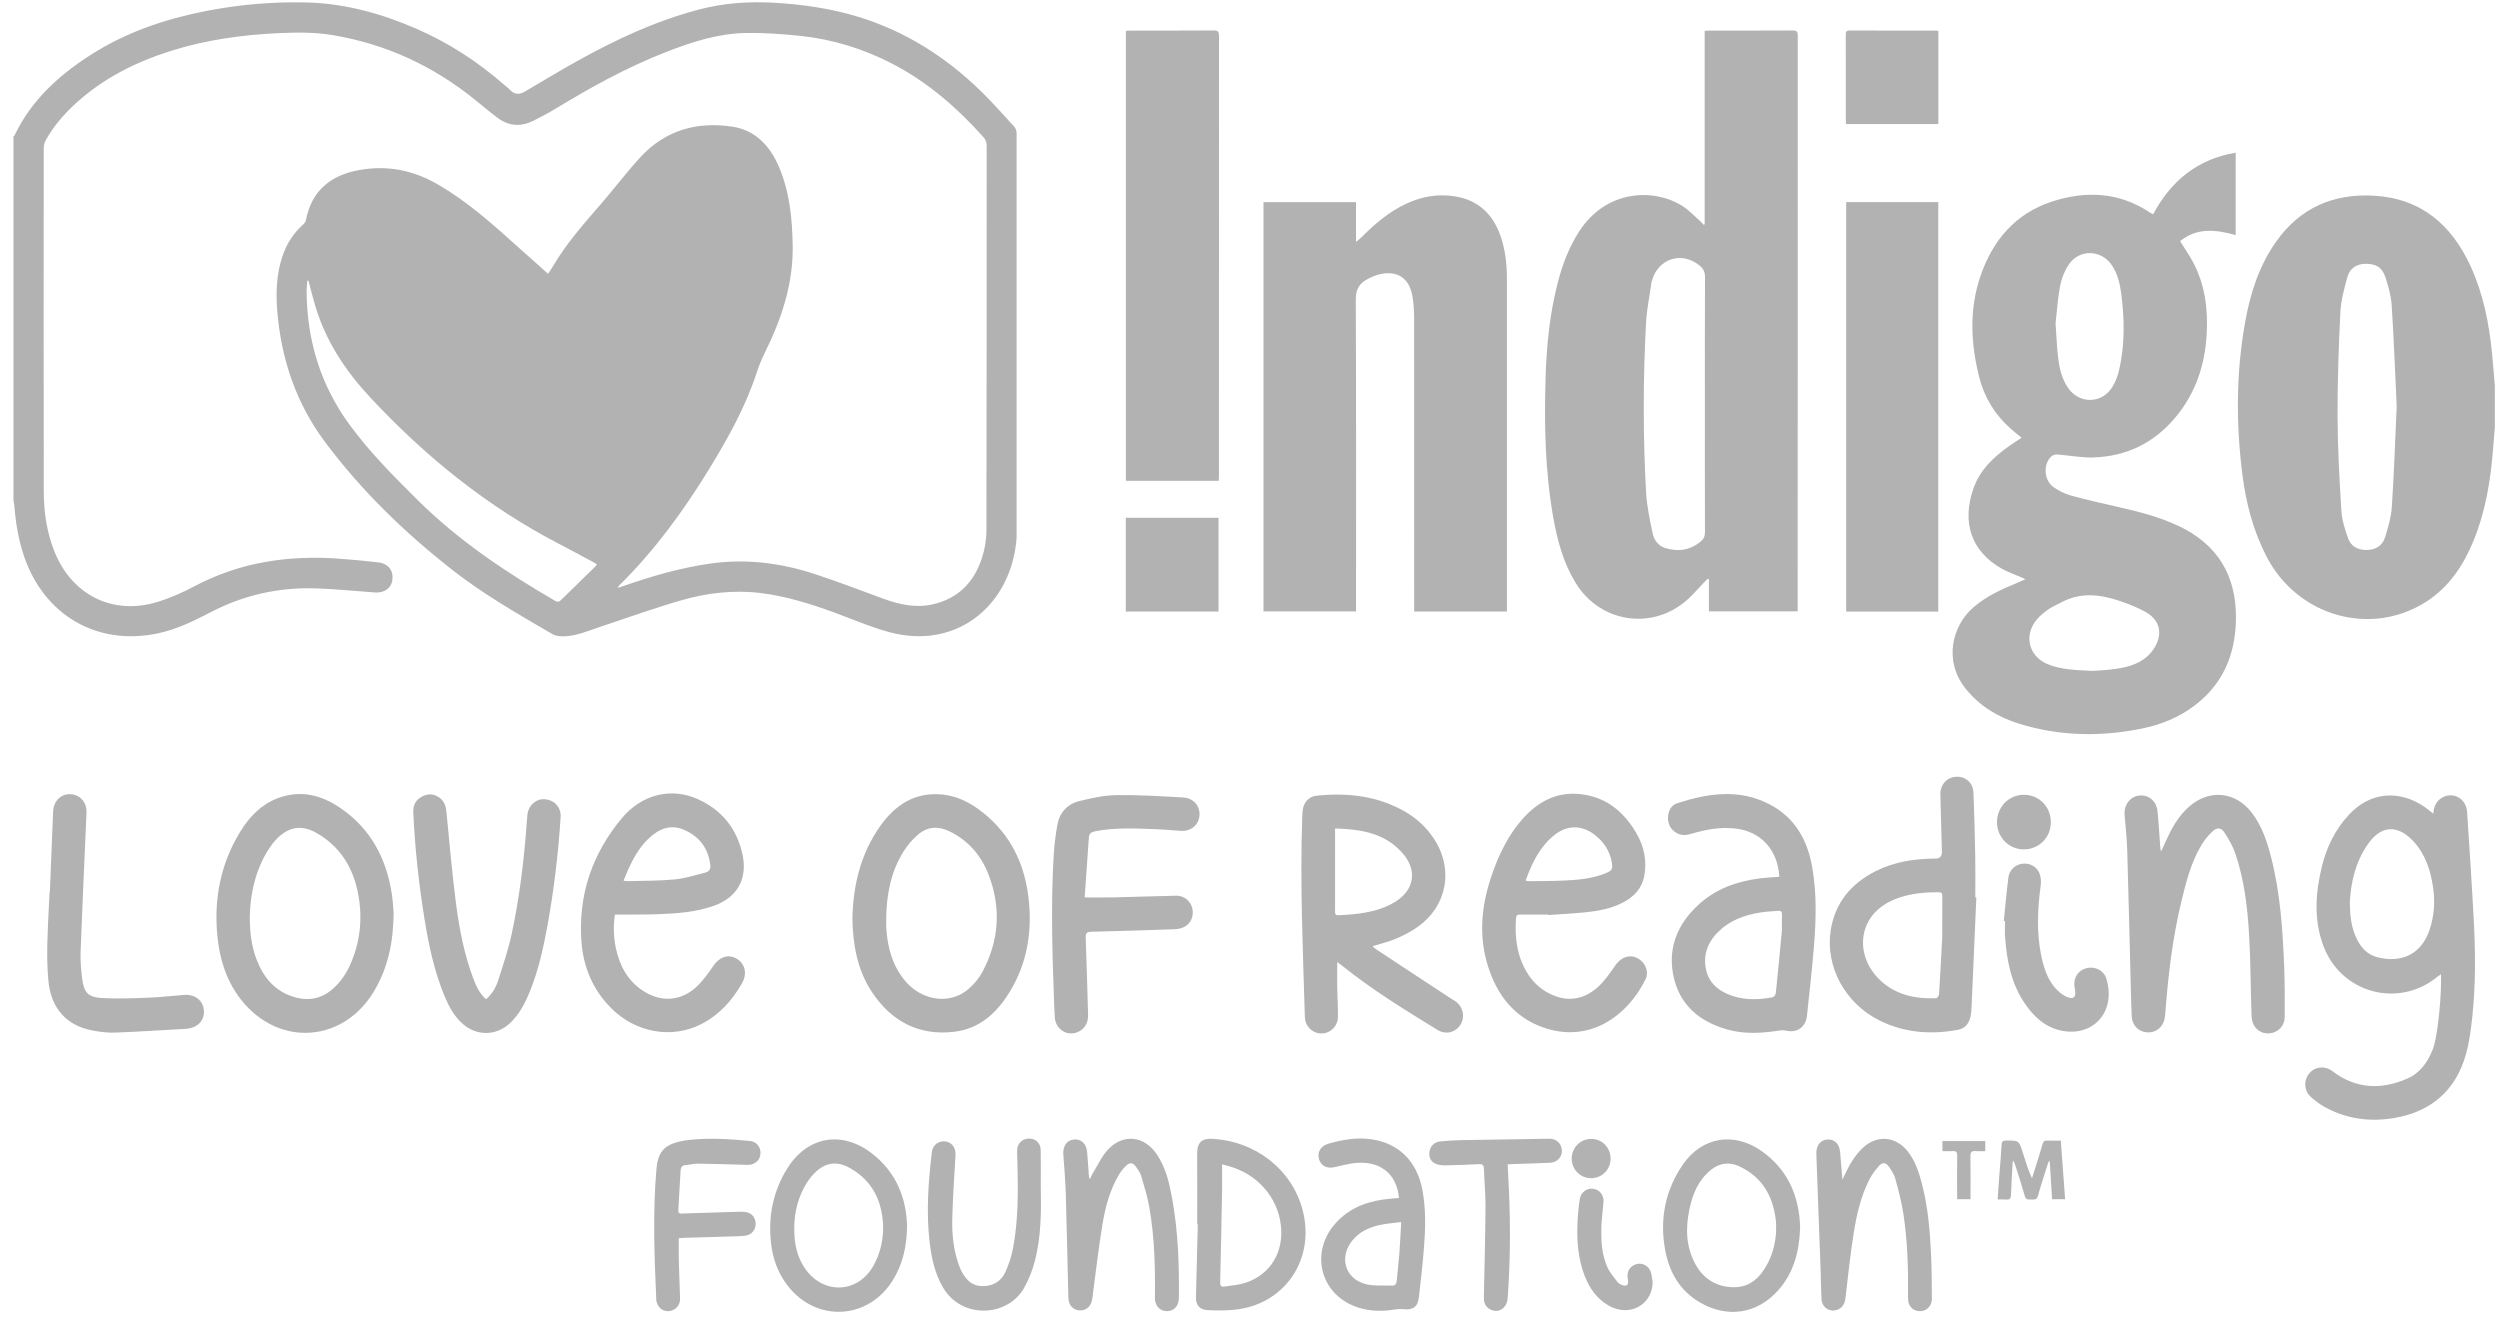 <svg width="128" height="68" viewBox="0 0 128 68" fill="none" xmlns="http://www.w3.org/2000/svg">
<g opacity="0.35" clip-path="url(#clip0_46_3)">
<path d="M0.688 6.987C0.705 6.973 0.73 6.963 0.739 6.945C1.603 5.126 3.023 3.841 4.675 2.79C6.479 1.642 8.465 0.97 10.547 0.564C12.255 0.231 13.983 0.08 15.721 0.127C17.674 0.179 19.53 0.694 21.319 1.472C22.969 2.189 24.463 3.157 25.819 4.347C25.913 4.43 26.02 4.501 26.105 4.594C26.349 4.861 26.602 4.852 26.899 4.675C27.757 4.162 28.616 3.651 29.487 3.163C31.476 2.05 33.529 1.089 35.738 0.5C37.035 0.154 38.35 0.064 39.682 0.143C41.128 0.23 42.553 0.437 43.944 0.862C46.353 1.598 48.421 2.912 50.223 4.668C50.816 5.246 51.365 5.869 51.924 6.481C51.999 6.564 52.049 6.704 52.049 6.817C52.053 13.726 52.051 20.636 52.049 27.544C51.804 30.913 49.052 33.3 45.562 32.374C44.594 32.117 43.665 31.709 42.721 31.363C41.502 30.916 40.268 30.529 38.973 30.367C37.562 30.19 36.176 30.358 34.828 30.75C33.419 31.16 32.036 31.659 30.644 32.124C30.048 32.324 29.466 32.578 28.825 32.581C28.643 32.581 28.437 32.555 28.284 32.466C26.487 31.423 24.682 30.385 23.045 29.092C20.662 27.209 18.49 25.101 16.659 22.654C15.166 20.661 14.396 18.393 14.195 15.913C14.119 14.963 14.155 14.026 14.463 13.114C14.675 12.484 15.02 11.945 15.514 11.502C15.58 11.443 15.647 11.358 15.663 11.275C15.958 9.746 16.942 8.967 18.393 8.707C19.814 8.452 21.126 8.702 22.399 9.433C23.953 10.325 25.261 11.512 26.58 12.698C27.065 13.134 27.554 13.567 28.061 14.019C28.152 13.881 28.234 13.767 28.304 13.647C28.989 12.468 29.889 11.461 30.773 10.438C31.455 9.65 32.084 8.814 32.789 8.048C34.068 6.659 35.694 6.209 37.506 6.487C38.675 6.667 39.416 7.461 39.875 8.527C40.428 9.811 40.561 11.177 40.586 12.557C40.621 14.524 40.019 16.323 39.161 18.055C39 18.38 38.86 18.719 38.748 19.064C38.172 20.827 37.279 22.429 36.318 23.998C34.991 26.165 33.504 28.205 31.69 29.987C31.674 30.003 31.665 30.025 31.616 30.1C31.739 30.062 31.813 30.041 31.886 30.015C33.335 29.511 34.803 29.081 36.324 28.86C38.139 28.597 39.914 28.808 41.646 29.369C42.855 29.761 44.043 30.221 45.238 30.658C46.055 30.956 46.88 31.14 47.751 30.943C49.053 30.649 49.872 29.815 50.277 28.566C50.421 28.121 50.505 27.635 50.505 27.168C50.52 20.6 50.514 14.033 50.518 7.465C50.518 7.286 50.472 7.154 50.352 7.02C48.993 5.501 47.475 4.186 45.659 3.249C44.19 2.491 42.633 2.012 40.996 1.839C40.062 1.74 39.118 1.674 38.18 1.689C36.751 1.713 35.402 2.156 34.079 2.672C32.103 3.443 30.254 4.468 28.44 5.566C28.064 5.794 27.676 6.004 27.28 6.197C26.655 6.501 26.043 6.457 25.48 6.036C25.096 5.749 24.726 5.44 24.354 5.136C22.2 3.382 19.767 2.256 17.036 1.798C16.124 1.645 15.207 1.655 14.29 1.696C12.417 1.78 10.572 2.035 8.776 2.598C6.957 3.168 5.28 4.006 3.858 5.312C3.262 5.86 2.735 6.467 2.342 7.183C2.281 7.295 2.239 7.435 2.239 7.562C2.235 13.431 2.234 19.3 2.241 25.169C2.243 26.232 2.397 27.274 2.799 28.266C3.695 30.473 5.774 31.509 8.035 30.827C8.692 30.629 9.334 30.345 9.942 30.023C12.269 28.788 14.749 28.417 17.337 28.603C18.017 28.651 18.698 28.715 19.375 28.795C19.875 28.855 20.148 29.212 20.092 29.676C20.039 30.113 19.681 30.37 19.186 30.333C18.192 30.261 17.2 30.161 16.205 30.126C14.294 30.058 12.48 30.459 10.774 31.351C9.909 31.803 9.03 32.23 8.067 32.431C4.957 33.081 2.233 31.488 1.217 28.437C0.942 27.611 0.8 26.761 0.735 25.895C0.728 25.802 0.704 25.71 0.689 25.618C0.689 19.408 0.689 13.197 0.689 6.987L0.688 6.987ZM15.794 14.371C15.774 14.369 15.755 14.368 15.735 14.366C15.722 14.568 15.696 14.771 15.698 14.973C15.727 17.459 16.42 19.724 17.888 21.733C18.909 23.131 20.122 24.349 21.342 25.563C23.446 27.658 25.881 29.287 28.425 30.765C28.559 30.842 28.634 30.808 28.729 30.715C29.309 30.146 29.893 29.581 30.474 29.013C30.506 28.983 30.528 28.942 30.563 28.894C30.496 28.852 30.446 28.817 30.392 28.788C29.803 28.474 29.215 28.155 28.622 27.847C24.944 25.938 21.765 23.368 18.942 20.334C17.687 18.984 16.682 17.469 16.145 15.674C16.016 15.243 15.911 14.805 15.794 14.371L15.794 14.371Z" fill="#212121"/>
<path d="M127.735 21.902C127.703 22.288 127.671 22.674 127.639 23.06C127.511 24.649 127.251 26.21 126.642 27.692C126.119 28.965 125.38 30.071 124.204 30.819C121.382 32.613 117.65 31.557 116.065 28.53C115.368 27.199 114.997 25.769 114.809 24.288C114.481 21.704 114.489 19.123 114.94 16.554C115.203 15.049 115.657 13.608 116.554 12.35C117.779 10.631 119.473 9.906 121.531 10.019C123.954 10.153 125.528 11.505 126.509 13.663C127.15 15.071 127.442 16.571 127.594 18.103C127.648 18.654 127.689 19.206 127.736 19.759V21.903L127.735 21.902ZM122.711 20.809C122.63 19.1 122.567 17.364 122.454 15.63C122.422 15.139 122.281 14.647 122.126 14.176C121.961 13.677 121.625 13.498 121.105 13.507C120.638 13.515 120.305 13.751 120.186 14.185C120.023 14.777 119.856 15.386 119.826 15.995C119.739 17.777 119.676 19.563 119.683 21.348C119.689 22.957 119.781 24.567 119.88 26.174C119.909 26.639 120.064 27.105 120.218 27.551C120.361 27.964 120.699 28.152 121.139 28.159C121.622 28.165 121.979 27.953 122.12 27.498C122.276 26.995 122.428 26.473 122.462 25.951C122.574 24.25 122.631 22.545 122.711 20.809Z" fill="#212121"/>
<path d="M87.28 11.483V1.58C87.389 1.573 87.465 1.566 87.541 1.566C88.954 1.565 90.366 1.569 91.778 1.561C91.979 1.56 92.046 1.604 92.046 1.822C92.04 11.564 92.041 21.306 92.041 31.048V31.3H87.497V29.658C87.476 29.65 87.456 29.642 87.435 29.635C87.371 29.697 87.306 29.757 87.245 29.821C86.966 30.111 86.706 30.421 86.408 30.69C84.627 32.294 81.941 31.902 80.681 29.857C80.048 28.828 79.738 27.681 79.529 26.504C79.107 24.132 79.061 21.737 79.134 19.336C79.184 17.691 79.346 16.058 79.76 14.46C79.997 13.541 80.33 12.663 80.845 11.862C82.25 9.68 84.69 9.649 86.105 10.524C86.454 10.74 86.743 11.055 87.057 11.327C87.118 11.379 87.167 11.447 87.221 11.507C87.241 11.499 87.26 11.491 87.28 11.484V11.483ZM87.29 20.683C87.29 18.517 87.285 16.35 87.297 14.184C87.299 13.909 87.194 13.733 86.999 13.579C86.091 12.862 84.915 13.234 84.588 14.343C84.577 14.381 84.562 14.418 84.556 14.457C84.46 15.148 84.314 15.835 84.277 16.529C84.123 19.423 84.12 22.32 84.279 25.215C84.317 25.914 84.47 26.61 84.613 27.298C84.683 27.638 84.891 27.939 85.24 28.053C85.911 28.27 86.54 28.177 87.095 27.71C87.235 27.593 87.295 27.45 87.294 27.255C87.287 25.065 87.29 22.875 87.29 20.684V20.683Z" fill="#212121"/>
<path d="M110.239 10.972C111.16 9.255 112.511 8.145 114.468 7.818V12.039C113.472 11.755 112.5 11.637 111.62 12.344C111.837 12.693 112.067 13.025 112.259 13.378C112.896 14.551 113.059 15.826 112.981 17.138C112.888 18.708 112.407 20.142 111.393 21.358C110.289 22.68 108.866 23.378 107.16 23.421C106.547 23.437 105.931 23.314 105.315 23.268C105.221 23.261 105.099 23.305 105.029 23.368C104.6 23.757 104.645 24.591 105.137 24.939C105.403 25.126 105.709 25.283 106.02 25.369C106.814 25.589 107.618 25.768 108.421 25.951C109.486 26.194 110.543 26.457 111.539 26.927C113.537 27.871 114.507 29.466 114.481 31.683C114.459 33.52 113.807 35.058 112.308 36.165C111.522 36.745 110.635 37.103 109.687 37.298C107.567 37.733 105.458 37.697 103.381 37.054C102.32 36.725 101.389 36.176 100.667 35.292C99.466 33.823 99.975 32.008 101.044 31.09C101.732 30.498 102.544 30.144 103.367 29.807C103.458 29.77 103.547 29.726 103.701 29.655C103.584 29.601 103.528 29.573 103.47 29.548C103.146 29.407 102.807 29.295 102.501 29.123C100.906 28.224 100.45 26.735 101.031 25.038C101.358 24.08 102.05 23.416 102.849 22.852C103.059 22.703 103.275 22.564 103.504 22.411C103.307 22.249 103.128 22.11 102.957 21.959C102.147 21.244 101.598 20.355 101.334 19.306C100.897 17.567 100.816 15.817 101.413 14.096C102.042 12.282 103.201 10.936 105.037 10.329C106.793 9.749 108.518 9.827 110.111 10.905C110.149 10.93 110.191 10.947 110.239 10.972ZM105.245 16.568C105.292 17.231 105.312 17.746 105.37 18.258C105.434 18.827 105.555 19.387 105.891 19.869C106.473 20.702 107.631 20.675 108.155 19.807C108.299 19.567 108.414 19.294 108.48 19.022C108.803 17.678 108.782 16.318 108.596 14.957C108.53 14.476 108.408 14.007 108.137 13.594C107.601 12.775 106.465 12.735 105.918 13.549C105.705 13.868 105.548 14.258 105.478 14.637C105.35 15.319 105.307 16.018 105.245 16.568V16.568ZM107.148 34.349C107.402 34.328 107.882 34.314 108.353 34.244C109.038 34.143 109.699 33.945 110.159 33.375C110.641 32.777 110.828 31.878 109.842 31.326C109.447 31.105 109.019 30.937 108.591 30.789C107.571 30.436 106.547 30.296 105.538 30.842C105.324 30.958 105.094 31.049 104.895 31.187C104.678 31.339 104.461 31.508 104.291 31.71C103.595 32.537 103.87 33.616 104.865 34.016C105.527 34.282 106.225 34.309 107.148 34.349Z" fill="#212121"/>
<path d="M77.153 31.312H72.406C72.406 31.195 72.406 31.088 72.406 30.981C72.406 26.082 72.409 21.182 72.403 16.283C72.402 15.896 72.379 15.503 72.308 15.124C72.143 14.238 71.544 13.846 70.673 14.035C70.454 14.082 70.239 14.174 70.038 14.278C69.622 14.493 69.413 14.789 69.416 15.325C69.44 20.55 69.43 25.775 69.43 31C69.43 31.095 69.43 31.189 69.43 31.304H64.691V10.35H69.427V12.386C69.554 12.28 69.632 12.225 69.698 12.158C70.395 11.453 71.144 10.817 72.054 10.405C72.816 10.059 73.611 9.924 74.442 10.046C75.65 10.224 76.424 10.93 76.825 12.076C77.069 12.773 77.152 13.497 77.153 14.232C77.154 16.741 77.154 19.25 77.154 21.759C77.154 24.84 77.154 27.921 77.154 31.002C77.154 31.096 77.154 31.191 77.154 31.313L77.153 31.312Z" fill="#212121"/>
<path d="M62.398 24.618H57.645V1.579C57.732 1.574 57.809 1.566 57.885 1.566C59.305 1.565 60.725 1.57 62.145 1.56C62.368 1.558 62.414 1.631 62.413 1.843C62.408 9.353 62.41 16.863 62.409 24.373C62.409 24.45 62.402 24.527 62.398 24.618Z" fill="#212121"/>
<path d="M99.24 31.311H94.525V10.348H99.24V31.311Z" fill="#212121"/>
<path d="M124.585 41.66C124.61 41.283 124.743 41.014 125.03 40.844C125.589 40.511 126.268 40.88 126.314 41.561C126.439 43.43 126.561 45.299 126.659 47.17C126.744 48.78 126.755 50.394 126.587 52C126.518 52.661 126.437 53.331 126.259 53.967C125.735 55.845 124.461 56.923 122.581 57.242C121.344 57.453 120.138 57.293 119.02 56.676C118.768 56.537 118.533 56.357 118.316 56.164C117.958 55.845 117.937 55.302 118.244 54.946C118.548 54.593 119.046 54.559 119.431 54.851C120.629 55.761 121.921 55.804 123.254 55.225C123.897 54.946 124.288 54.402 124.549 53.751C124.846 53.006 125.02 50.716 124.977 49.88C124.91 49.927 124.855 49.961 124.805 50.002C122.793 51.661 119.824 50.843 118.938 48.377C118.462 47.05 118.553 45.707 118.881 44.367C119.125 43.373 119.558 42.47 120.26 41.721C121.6 40.29 123.256 40.577 124.385 41.501C124.439 41.545 124.493 41.587 124.585 41.661L124.585 41.66ZM120.313 46.176C120.314 46.928 120.398 47.521 120.668 48.075C120.894 48.539 121.228 48.888 121.733 49.014C122.955 49.321 123.97 48.86 124.391 47.616C124.624 46.927 124.681 46.22 124.582 45.5C124.462 44.619 124.206 43.787 123.606 43.117C122.895 42.323 122.013 42.123 121.251 43.199C120.59 44.13 120.365 45.198 120.312 46.175L120.313 46.176Z" fill="#212121"/>
<path d="M68.466 49.256C68.466 49.737 68.461 50.172 68.468 50.608C68.475 51.092 68.508 51.576 68.503 52.059C68.498 52.54 68.121 52.908 67.663 52.912C67.207 52.916 66.823 52.553 66.809 52.075C66.712 48.671 66.554 45.268 66.674 41.861C66.679 41.718 66.683 41.575 66.705 41.434C66.76 41.073 67.03 40.779 67.387 40.742C68.956 40.576 70.475 40.735 71.882 41.524C72.488 41.864 72.997 42.319 73.389 42.9C74.447 44.467 74.11 46.386 72.569 47.468C72.23 47.706 71.854 47.898 71.473 48.06C71.1 48.218 70.7 48.312 70.275 48.445C70.337 48.5 70.39 48.56 70.454 48.603C71.722 49.439 72.991 50.273 74.26 51.107C74.339 51.159 74.423 51.203 74.501 51.256C74.904 51.529 75.027 52.048 74.785 52.448C74.534 52.865 74.026 52.995 73.595 52.729C71.913 51.694 70.227 50.663 68.684 49.417C68.619 49.364 68.55 49.318 68.466 49.256V49.256ZM68.356 42.416C68.356 43.878 68.357 45.29 68.355 46.703C68.355 46.835 68.42 46.866 68.532 46.859C68.782 46.843 69.034 46.839 69.283 46.811C70.045 46.727 70.79 46.578 71.453 46.162C72.407 45.561 72.572 44.576 71.841 43.717C70.936 42.653 69.702 42.46 68.356 42.416Z" fill="#212121"/>
<path d="M110.674 43.549C110.809 43.256 110.935 42.958 111.079 42.669C111.336 42.155 111.65 41.682 112.082 41.3C113.108 40.394 114.451 40.52 115.287 41.605C115.816 42.29 116.077 43.097 116.288 43.923C116.752 45.741 116.874 47.602 116.949 49.467C116.983 50.331 116.982 51.197 116.977 52.062C116.975 52.475 116.712 52.788 116.345 52.882C115.975 52.979 115.584 52.833 115.396 52.486C115.314 52.334 115.283 52.141 115.277 51.964C115.232 50.592 115.235 49.217 115.153 47.848C115.07 46.445 114.907 45.045 114.452 43.706C114.324 43.33 114.116 42.975 113.901 42.638C113.73 42.368 113.517 42.345 113.285 42.563C113.065 42.771 112.862 43.013 112.707 43.274C112.176 44.17 111.923 45.173 111.681 46.177C111.23 48.049 111.009 49.954 110.864 51.872C110.853 52.013 110.835 52.159 110.79 52.291C110.651 52.69 110.27 52.911 109.858 52.849C109.458 52.789 109.169 52.475 109.145 52.053C109.122 51.617 109.113 51.181 109.102 50.744C109.04 48.348 108.986 45.951 108.915 43.555C108.897 42.944 108.83 42.336 108.779 41.727C108.737 41.221 109.053 40.79 109.517 40.733C109.992 40.675 110.406 41.002 110.461 41.516C110.525 42.107 110.555 42.703 110.6 43.296C110.607 43.38 110.615 43.463 110.622 43.547C110.639 43.548 110.656 43.549 110.674 43.55L110.674 43.549Z" fill="#212121"/>
<path d="M79.275 46.828C78.797 46.828 78.318 46.831 77.84 46.826C77.713 46.825 77.634 46.845 77.622 47C77.549 47.97 77.659 48.903 78.161 49.757C78.444 50.24 78.832 50.618 79.328 50.869C80.208 51.315 81.05 51.206 81.781 50.563C82.135 50.252 82.418 49.847 82.687 49.452C83.018 48.967 83.516 48.817 83.953 49.129C84.272 49.355 84.427 49.793 84.253 50.142C83.309 52.039 81.357 53.445 78.986 52.597C77.519 52.072 76.642 50.932 76.183 49.465C75.689 47.89 75.852 46.327 76.384 44.791C76.747 43.742 77.222 42.752 77.966 41.919C78.718 41.077 79.633 40.563 80.785 40.648C82.143 40.748 83.103 41.498 83.778 42.651C84.169 43.321 84.33 44.046 84.191 44.825C84.074 45.485 83.664 45.91 83.103 46.205C82.509 46.518 81.858 46.638 81.201 46.706C80.562 46.773 79.919 46.804 79.277 46.85C79.277 46.842 79.276 46.835 79.276 46.828L79.275 46.828ZM78.139 45.099C78.18 45.105 78.225 45.117 78.27 45.116C78.843 45.109 79.416 45.113 79.987 45.088C80.732 45.056 81.476 45.004 82.181 44.722C82.544 44.578 82.592 44.497 82.517 44.11C82.406 43.538 82.097 43.089 81.645 42.74C80.995 42.238 80.253 42.233 79.605 42.74C78.851 43.331 78.448 44.162 78.127 45.042C78.123 45.055 78.133 45.072 78.139 45.099Z" fill="#212121"/>
<path d="M31.481 46.83C31.399 47.413 31.413 47.972 31.529 48.527C31.718 49.428 32.121 50.197 32.905 50.718C33.805 51.317 34.816 51.282 35.621 50.559C35.968 50.249 36.251 49.854 36.514 49.465C36.829 48.998 37.277 48.83 37.715 49.084C38.153 49.337 38.268 49.858 37.99 50.345C37.481 51.238 36.816 51.971 35.894 52.439C34.389 53.203 32.543 52.875 31.293 51.619C30.361 50.682 29.868 49.528 29.771 48.221C29.593 45.834 30.318 43.717 31.831 41.899C32.861 40.662 34.367 40.305 35.723 40.914C36.921 41.452 37.699 42.383 38.002 43.681C38.308 44.991 37.753 45.97 36.492 46.397C35.604 46.699 34.681 46.77 33.755 46.805C33.096 46.83 32.437 46.822 31.778 46.829C31.685 46.83 31.592 46.829 31.482 46.829L31.481 46.83ZM31.926 45.087C32.009 45.101 32.053 45.117 32.097 45.115C32.911 45.092 33.73 45.104 34.54 45.027C35.071 44.977 35.593 44.806 36.115 44.676C36.29 44.632 36.394 44.509 36.37 44.305C36.271 43.437 35.806 42.829 35.033 42.49C34.325 42.18 33.717 42.44 33.191 42.95C32.73 43.397 32.42 43.947 32.159 44.529C32.08 44.706 32.009 44.888 31.926 45.087H31.926Z" fill="#212121"/>
<path d="M91.101 44.891C91.022 43.487 90.133 42.582 88.905 42.427C88.118 42.327 87.357 42.462 86.607 42.688C86.332 42.772 86.069 42.792 85.815 42.633C85.52 42.448 85.386 42.174 85.402 41.831C85.417 41.502 85.573 41.22 85.877 41.123C87.451 40.617 89.037 40.373 90.592 41.176C91.88 41.842 92.534 42.978 92.782 44.382C93.025 45.753 92.984 47.135 92.869 48.513C92.771 49.675 92.641 50.835 92.518 51.995C92.454 52.595 92.012 52.901 91.436 52.769C91.333 52.746 91.219 52.744 91.115 52.761C90.224 52.901 89.334 52.96 88.453 52.714C86.992 52.307 85.954 51.433 85.663 49.88C85.397 48.457 85.929 47.273 86.966 46.319C87.851 45.506 88.931 45.122 90.101 44.974C90.432 44.932 90.768 44.918 91.101 44.892V44.891ZM91.236 47.631C91.236 47.3 91.228 47.07 91.238 46.841C91.245 46.688 91.198 46.62 91.04 46.636C90.86 46.654 90.679 46.655 90.5 46.674C89.635 46.763 88.811 46.981 88.134 47.563C87.523 48.089 87.185 48.757 87.337 49.585C87.479 50.355 88.028 50.769 88.722 50.998C89.393 51.22 90.084 51.184 90.769 51.058C90.832 51.046 90.914 50.925 90.922 50.848C91.036 49.744 91.139 48.638 91.235 47.631L91.236 47.631Z" fill="#212121"/>
<path d="M43.643 46.991C43.686 45.311 44.069 43.708 45.061 42.302C45.839 41.2 46.861 40.536 48.261 40.682C49.179 40.779 49.935 41.243 50.612 41.846C51.928 43.018 52.544 44.541 52.691 46.27C52.827 47.859 52.548 49.377 51.715 50.752C51.06 51.836 50.178 52.665 48.877 52.824C47.067 53.045 45.652 52.31 44.65 50.803C43.895 49.667 43.662 48.364 43.643 46.991L43.643 46.991ZM45.375 47.047C45.375 47.206 45.366 47.366 45.376 47.523C45.445 48.518 45.691 49.45 46.347 50.227C47.213 51.252 48.641 51.448 49.578 50.645C49.86 50.404 50.118 50.1 50.293 49.773C51.159 48.161 51.273 46.477 50.61 44.769C50.224 43.776 49.554 43.012 48.583 42.55C48.009 42.276 47.454 42.334 46.978 42.752C46.704 42.992 46.457 43.283 46.263 43.593C45.606 44.644 45.386 45.822 45.375 47.047Z" fill="#212121"/>
<path d="M20.155 46.782C20.133 48.294 19.851 49.572 19.156 50.741C17.574 53.4 14.26 53.62 12.344 51.187C11.601 50.244 11.252 49.138 11.133 47.958C10.939 46.028 11.294 44.21 12.32 42.552C12.784 41.803 13.382 41.187 14.216 40.87C15.372 40.431 16.44 40.694 17.43 41.371C19.001 42.445 19.805 43.99 20.073 45.852C20.125 46.212 20.138 46.578 20.155 46.781L20.155 46.782ZM12.789 46.881C12.787 47.78 12.885 48.484 13.149 49.157C13.497 50.047 14.06 50.727 14.993 51.027C15.764 51.275 16.463 51.156 17.075 50.599C17.431 50.275 17.701 49.89 17.902 49.453C18.442 48.277 18.577 47.045 18.34 45.779C18.087 44.426 17.418 43.339 16.21 42.65C15.433 42.207 14.768 42.325 14.146 42.974C14.033 43.093 13.928 43.224 13.835 43.36C13.077 44.474 12.825 45.735 12.789 46.88V46.881Z" fill="#212121"/>
<path d="M101.189 45.944C101.108 47.816 101.027 49.687 100.944 51.559C100.937 51.717 100.926 51.878 100.894 52.032C100.82 52.398 100.614 52.659 100.24 52.728C98.853 52.982 97.507 52.883 96.222 52.245C94.481 51.38 93.441 49.488 93.732 47.63C93.957 46.201 94.795 45.223 96.055 44.593C97.013 44.114 98.039 43.963 99.094 43.96C99.321 43.959 99.431 43.842 99.425 43.607C99.398 42.63 99.368 41.654 99.347 40.678C99.336 40.175 99.679 39.796 100.152 39.771C100.636 39.745 101.021 40.075 101.041 40.583C101.085 41.67 101.112 42.758 101.132 43.846C101.146 44.544 101.135 45.243 101.135 45.942C101.153 45.943 101.171 45.944 101.189 45.944V45.944ZM99.444 47.952C99.444 47.541 99.442 46.723 99.446 45.905C99.446 45.769 99.432 45.683 99.261 45.682C98.598 45.681 97.943 45.731 97.308 45.937C96.625 46.159 96.034 46.517 95.667 47.171C95.171 48.055 95.34 49.196 96.108 50.028C96.927 50.914 97.987 51.152 99.133 51.11C99.186 51.108 99.274 50.978 99.279 50.903C99.335 50.056 99.377 49.208 99.444 47.953L99.444 47.952Z" fill="#212121"/>
<path d="M24.886 51.161C25.199 50.894 25.389 50.562 25.505 50.202C25.756 49.418 26.022 48.633 26.196 47.83C26.602 45.944 26.833 44.028 26.971 42.101C26.981 41.959 26.99 41.816 27.01 41.675C27.075 41.208 27.472 40.879 27.914 40.923C28.403 40.971 28.736 41.348 28.704 41.84C28.584 43.712 28.362 45.57 28.025 47.415C27.819 48.541 27.573 49.657 27.145 50.721C26.893 51.348 26.592 51.951 26.08 52.414C25.391 53.036 24.419 53.046 23.715 52.443C23.277 52.068 23.006 51.578 22.785 51.057C22.238 49.763 21.951 48.397 21.729 47.016C21.439 45.212 21.24 43.398 21.161 41.571C21.146 41.216 21.294 40.954 21.597 40.789C21.887 40.63 22.186 40.627 22.468 40.816C22.72 40.986 22.826 41.236 22.855 41.541C23.01 43.113 23.144 44.688 23.346 46.253C23.518 47.575 23.773 48.886 24.247 50.141C24.388 50.514 24.558 50.868 24.885 51.162L24.886 51.161Z" fill="#212121"/>
<path d="M55.536 45.948C56.092 45.948 56.569 45.957 57.045 45.946C58.105 45.922 59.163 45.882 60.222 45.859C60.61 45.85 60.949 46.124 61.041 46.488C61.14 46.878 60.985 47.28 60.631 47.46C60.483 47.535 60.303 47.57 60.135 47.577C58.716 47.627 57.296 47.672 55.876 47.706C55.658 47.711 55.579 47.766 55.588 48.002C55.637 49.319 55.671 50.637 55.71 51.955C55.724 52.395 55.51 52.725 55.126 52.86C54.596 53.046 54.059 52.691 54.008 52.11C53.98 51.786 53.975 51.46 53.963 51.135C53.872 48.658 53.802 46.181 53.955 43.705C53.985 43.224 54.05 42.742 54.13 42.266C54.238 41.615 54.632 41.174 55.252 41.019C55.872 40.864 56.514 40.721 57.148 40.712C58.291 40.694 59.437 40.765 60.58 40.832C61.178 40.866 61.529 41.38 61.384 41.924C61.282 42.308 60.916 42.566 60.486 42.542C60.063 42.519 59.641 42.472 59.218 42.456C58.168 42.418 57.117 42.356 56.073 42.561C55.875 42.6 55.763 42.67 55.749 42.886C55.682 43.906 55.607 44.926 55.535 45.948H55.536Z" fill="#212121"/>
<path d="M2.553 45.66C2.609 44.288 2.665 42.916 2.72 41.544C2.74 41.02 3.118 40.641 3.601 40.662C4.108 40.684 4.452 41.084 4.429 41.619C4.325 43.982 4.216 46.344 4.127 48.707C4.11 49.172 4.148 49.644 4.207 50.107C4.299 50.831 4.513 51.061 5.234 51.1C5.999 51.141 6.769 51.115 7.536 51.086C8.163 51.062 8.788 50.991 9.413 50.94C9.979 50.894 10.403 51.223 10.44 51.739C10.479 52.261 10.095 52.645 9.513 52.676C8.307 52.741 7.102 52.824 5.895 52.869C5.507 52.883 5.11 52.832 4.727 52.759C3.381 52.506 2.604 51.599 2.476 50.203C2.359 48.924 2.445 47.649 2.503 46.373C2.514 46.135 2.528 45.897 2.54 45.66C2.544 45.66 2.549 45.66 2.553 45.66H2.553Z" fill="#212121"/>
<path d="M55.816 60.344C55.851 60.27 55.879 60.192 55.922 60.123C56.182 59.701 56.39 59.229 56.718 58.871C57.49 58.028 58.581 58.146 59.223 59.093C59.688 59.778 59.87 60.569 60.015 61.367C60.321 63.053 60.379 64.758 60.358 66.467C60.353 66.872 60.094 67.136 59.74 67.131C59.371 67.126 59.126 66.849 59.131 66.436C59.153 64.886 59.112 63.338 58.845 61.808C58.75 61.264 58.584 60.732 58.427 60.201C58.377 60.032 58.262 59.877 58.156 59.731C58.005 59.522 57.85 59.501 57.661 59.681C57.515 59.821 57.383 59.985 57.28 60.159C56.824 60.935 56.594 61.799 56.448 62.675C56.239 63.934 56.096 65.203 55.929 66.469C55.877 66.862 55.64 67.104 55.292 67.094C54.943 67.085 54.71 66.829 54.7 66.431C54.656 64.677 54.623 62.922 54.57 61.169C54.549 60.478 54.491 59.789 54.442 59.1C54.413 58.683 54.621 58.379 54.979 58.342C55.346 58.305 55.617 58.546 55.658 58.967C55.695 59.346 55.715 59.727 55.743 60.106C55.749 60.182 55.759 60.258 55.766 60.334L55.814 60.344H55.816Z" fill="#212121"/>
<path d="M94.329 60.4C94.518 60.032 94.648 59.715 94.833 59.435C95.01 59.167 95.213 58.902 95.456 58.699C96.172 58.096 97.074 58.205 97.662 58.934C98.048 59.413 98.238 59.985 98.393 60.571C98.711 61.774 98.814 63.009 98.871 64.246C98.905 64.999 98.909 65.754 98.911 66.508C98.912 66.826 98.698 67.069 98.419 67.121C98.127 67.176 97.829 67.023 97.734 66.746C97.692 66.623 97.69 66.481 97.692 66.348C97.706 64.934 97.666 63.52 97.449 62.121C97.356 61.52 97.198 60.928 97.037 60.341C96.978 60.126 96.843 59.926 96.714 59.739C96.559 59.516 96.388 59.492 96.205 59.693C96.011 59.906 95.834 60.148 95.705 60.405C95.279 61.248 95.065 62.165 94.916 63.088C94.736 64.199 94.624 65.321 94.49 66.439C94.455 66.731 94.352 66.965 94.062 67.062C93.663 67.196 93.286 66.938 93.261 66.508C93.235 66.049 93.235 65.588 93.219 65.128C93.146 63.113 93.074 61.099 92.997 59.085C92.981 58.663 93.19 58.371 93.552 58.343C93.92 58.315 94.177 58.562 94.214 58.987C94.253 59.434 94.287 59.881 94.33 60.4L94.329 60.4Z" fill="#212121"/>
<path d="M46.443 62.797C46.424 63.847 46.213 64.749 45.702 65.563C44.434 67.586 41.791 67.714 40.326 65.824C39.839 65.195 39.574 64.47 39.481 63.683C39.318 62.303 39.574 61.004 40.307 59.826C41.336 58.174 43.109 57.87 44.642 59.056C45.891 60.023 46.407 61.341 46.443 62.798V62.797ZM45.216 62.863C45.216 62.824 45.217 62.783 45.216 62.744C45.159 61.485 44.67 60.472 43.56 59.828C42.872 59.429 42.279 59.493 41.716 60.05C41.501 60.263 41.317 60.523 41.174 60.79C40.758 61.564 40.621 62.407 40.677 63.279C40.717 63.898 40.88 64.481 41.25 64.993C42.204 66.311 43.956 66.205 44.734 64.781C45.061 64.183 45.214 63.543 45.216 62.863V62.863Z" fill="#212121"/>
<path d="M92.167 62.816C92.133 64.051 91.849 65.158 91.042 66.065C89.965 67.275 88.445 67.501 87.047 66.69C86.002 66.085 85.458 65.132 85.251 63.972C84.971 62.41 85.261 60.945 86.155 59.638C87.133 58.207 88.766 57.937 90.181 58.926C91.539 59.876 92.112 61.232 92.167 62.816ZM90.938 62.868C90.938 62.812 90.94 62.757 90.938 62.702C90.933 62.614 90.931 62.527 90.92 62.44C90.765 61.215 90.21 60.263 89.074 59.727C88.548 59.478 88.043 59.531 87.577 59.916C86.952 60.433 86.663 61.136 86.501 61.901C86.294 62.881 86.314 63.848 86.816 64.747C87.248 65.518 87.935 65.908 88.795 65.906C89.635 65.904 90.155 65.37 90.519 64.659C90.804 64.099 90.937 63.498 90.939 62.868L90.938 62.868Z" fill="#212121"/>
<path d="M71.627 61.337C71.514 60.065 70.612 59.382 69.288 59.559C68.971 59.601 68.657 59.681 68.345 59.756C67.941 59.853 67.626 59.694 67.529 59.33C67.434 58.972 67.633 58.665 68.032 58.552C68.74 58.351 69.46 58.225 70.194 58.328C71.618 58.527 72.55 59.458 72.826 60.923C73.017 61.931 72.983 62.947 72.901 63.961C72.834 64.783 72.738 65.603 72.648 66.423C72.594 66.92 72.335 67.086 71.839 67.03C71.581 67.001 71.312 67.07 71.048 67.094C70.362 67.154 69.698 67.071 69.078 66.755C67.565 65.985 67.184 64.123 68.26 62.775C68.913 61.957 69.795 61.569 70.797 61.418C71.067 61.378 71.34 61.364 71.627 61.337ZM71.742 62.566C71.333 62.622 70.981 62.647 70.64 62.722C70.103 62.839 69.61 63.06 69.248 63.503C68.537 64.371 68.865 65.485 69.946 65.752C70.368 65.856 70.828 65.806 71.272 65.822C71.452 65.828 71.502 65.718 71.516 65.551C71.551 65.108 71.61 64.668 71.644 64.225C71.684 63.698 71.707 63.169 71.742 62.566Z" fill="#212121"/>
<path d="M61.297 62.682C61.297 61.476 61.302 60.269 61.294 59.062C61.291 58.52 61.516 58.282 62.044 58.307C64.276 58.415 66.144 59.877 66.691 61.943C67.368 64.5 65.743 66.847 63.133 67.065C62.698 67.101 62.256 67.103 61.819 67.077C61.406 67.052 61.223 66.817 61.233 66.398C61.262 65.159 61.296 63.921 61.328 62.683C61.318 62.683 61.307 62.683 61.296 62.683L61.297 62.682ZM62.57 59.614C62.57 60.121 62.577 60.571 62.569 61.023C62.541 62.563 62.511 64.102 62.473 65.642C62.468 65.836 62.518 65.903 62.709 65.87C62.987 65.821 63.272 65.806 63.545 65.74C64.876 65.416 65.676 64.316 65.598 62.938C65.518 61.51 64.575 60.282 63.173 59.788C62.983 59.721 62.785 59.675 62.57 59.613L62.57 59.614Z" fill="#212121"/>
<path d="M62.388 31.31H57.641V26.511H62.388V31.31Z" fill="#212121"/>
<path d="M99.244 1.579V6.353H94.515C94.512 6.28 94.505 6.205 94.505 6.128C94.505 4.692 94.505 3.255 94.504 1.818C94.504 1.677 94.49 1.561 94.701 1.562C96.168 1.57 97.635 1.566 99.101 1.567C99.14 1.567 99.177 1.573 99.244 1.579Z" fill="#212121"/>
<path d="M53.288 60.755C53.315 62.025 53.308 63.3 52.992 64.538C52.868 65.023 52.678 65.507 52.433 65.942C51.59 67.436 49.234 67.556 48.279 65.913C47.858 65.19 47.691 64.397 47.596 63.581C47.416 62.048 47.533 60.522 47.709 58.998C47.752 58.629 48.051 58.396 48.398 58.439C48.732 58.48 48.942 58.767 48.922 59.139C48.862 60.239 48.779 61.34 48.755 62.441C48.739 63.235 48.824 64.028 49.099 64.784C49.142 64.902 49.192 65.02 49.253 65.131C49.486 65.558 49.798 65.859 50.325 65.85C50.858 65.84 51.261 65.604 51.476 65.126C51.65 64.741 51.789 64.327 51.867 63.911C52.135 62.484 52.131 61.038 52.094 59.593C52.089 59.363 52.074 59.133 52.076 58.903C52.079 58.557 52.331 58.304 52.669 58.294C53.011 58.284 53.276 58.518 53.283 58.875C53.296 59.501 53.287 60.128 53.287 60.755L53.288 60.755Z" fill="#212121"/>
<path d="M102.594 47.15C102.671 46.408 102.735 45.665 102.83 44.927C102.88 44.537 103.189 44.265 103.556 44.221C103.913 44.178 104.282 44.363 104.418 44.71C104.49 44.891 104.512 45.114 104.486 45.309C104.326 46.52 104.262 47.728 104.512 48.934C104.661 49.651 104.887 50.334 105.472 50.823C105.602 50.931 105.757 51.026 105.916 51.076C106.168 51.156 106.285 51.03 106.252 50.762C106.231 50.599 106.191 50.43 106.211 50.27C106.262 49.862 106.568 49.585 106.969 49.546C107.345 49.51 107.728 49.725 107.842 50.094C108.331 51.674 107.335 52.866 105.993 52.821C104.956 52.788 104.237 52.205 103.677 51.388C102.974 50.361 102.745 49.181 102.66 47.963C102.641 47.695 102.657 47.424 102.657 47.154C102.636 47.153 102.615 47.151 102.594 47.15Z" fill="#212121"/>
<path d="M34.754 63.394C34.754 63.815 34.746 64.203 34.756 64.591C34.772 65.225 34.805 65.859 34.819 66.494C34.826 66.796 34.636 67.034 34.359 67.11C34.11 67.179 33.841 67.084 33.703 66.856C33.648 66.765 33.607 66.651 33.602 66.546C33.502 64.317 33.417 62.088 33.61 59.86C33.686 58.972 34.016 58.608 34.88 58.429C35.011 58.402 35.142 58.38 35.275 58.365C36.318 58.25 37.359 58.318 38.398 58.418C38.755 58.453 38.972 58.758 38.934 59.105C38.899 59.428 38.62 59.651 38.269 59.642C37.423 59.618 36.577 59.591 35.731 59.579C35.521 59.576 35.312 59.635 35.101 59.653C34.928 59.669 34.855 59.761 34.846 59.929C34.809 60.61 34.77 61.291 34.729 61.972C34.718 62.148 34.829 62.135 34.944 62.131C35.885 62.1 36.825 62.069 37.766 62.043C37.929 62.039 38.099 62.033 38.255 62.072C38.536 62.141 38.702 62.403 38.689 62.702C38.676 62.978 38.479 63.214 38.198 63.26C38.021 63.289 37.839 63.293 37.659 63.299C36.781 63.326 35.902 63.351 35.025 63.377C34.939 63.379 34.855 63.388 34.756 63.395L34.754 63.394Z" fill="#212121"/>
<path d="M77.192 59.614C77.214 60.068 77.236 60.487 77.255 60.906C77.342 62.756 77.325 64.604 77.194 66.451C77.155 67.014 76.676 67.291 76.239 67.004C76.016 66.858 75.967 66.643 75.973 66.385C76.008 64.854 76.047 63.323 76.058 61.792C76.063 61.142 75.998 60.492 75.977 59.842C75.971 59.655 75.901 59.595 75.722 59.604C75.134 59.633 74.546 59.661 73.958 59.666C73.779 59.667 73.576 59.635 73.426 59.545C73.209 59.413 73.143 59.172 73.198 58.917C73.253 58.662 73.456 58.468 73.725 58.442C74.092 58.407 74.46 58.382 74.829 58.375C76.326 58.346 77.824 58.325 79.322 58.303C79.691 58.297 79.955 58.547 79.969 58.91C79.981 59.231 79.729 59.513 79.381 59.531C78.754 59.563 78.127 59.576 77.5 59.598C77.407 59.601 77.315 59.608 77.192 59.615L77.192 59.614Z" fill="#212121"/>
<path d="M84.617 65.658C84.587 66.825 83.423 67.446 82.372 66.851C81.744 66.495 81.364 65.934 81.116 65.272C80.712 64.19 80.708 63.069 80.816 61.938C80.833 61.757 80.855 61.576 80.885 61.396C80.941 61.054 81.23 60.826 81.55 60.863C81.893 60.904 82.125 61.181 82.099 61.541C82.071 61.945 82.01 62.346 81.994 62.749C81.964 63.474 81.999 64.2 82.294 64.874C82.417 65.155 82.635 65.395 82.821 65.645C82.87 65.71 82.957 65.755 83.035 65.786C83.283 65.887 83.4 65.793 83.35 65.528C83.294 65.229 83.343 64.969 83.611 64.799C83.958 64.58 84.405 64.749 84.525 65.145C84.575 65.31 84.588 65.487 84.617 65.658Z" fill="#212121"/>
<path d="M103.051 59.464C103.02 60.034 102.98 60.603 102.963 61.173C102.957 61.376 102.886 61.437 102.698 61.416C102.568 61.403 102.436 61.414 102.279 61.414C102.311 60.961 102.339 60.536 102.371 60.111C102.408 59.612 102.457 59.114 102.482 58.615C102.491 58.432 102.559 58.395 102.725 58.395C103.374 58.397 103.374 58.391 103.57 59.025C103.705 59.46 103.842 59.895 104.037 60.331C104.084 60.185 104.132 60.04 104.177 59.894C104.314 59.454 104.452 59.016 104.581 58.575C104.618 58.449 104.674 58.391 104.811 58.397C105.036 58.407 105.262 58.4 105.512 58.4C105.587 59.41 105.66 60.394 105.734 61.398H105.066C105.026 60.747 104.987 60.104 104.948 59.461C104.932 59.459 104.916 59.457 104.899 59.455C104.876 59.518 104.851 59.58 104.831 59.643C104.665 60.172 104.488 60.699 104.34 61.233C104.28 61.452 104.138 61.41 103.995 61.413C103.856 61.415 103.728 61.441 103.671 61.238C103.518 60.697 103.339 60.162 103.17 59.625C103.152 59.568 103.128 59.512 103.106 59.456C103.088 59.459 103.069 59.461 103.051 59.464L103.051 59.464Z" fill="#212121"/>
<path d="M105.003 42.106C104.999 42.882 104.397 43.485 103.622 43.488C102.859 43.49 102.248 42.873 102.246 42.099C102.244 41.313 102.862 40.685 103.629 40.693C104.412 40.7 105.006 41.311 105.003 42.106Z" fill="#212121"/>
<path d="M81.469 60.323C80.922 60.326 80.477 59.884 80.471 59.332C80.464 58.77 80.91 58.312 81.465 58.312C82.027 58.312 82.463 58.757 82.462 59.329C82.461 59.88 82.02 60.321 81.469 60.324V60.323Z" fill="#212121"/>
<path d="M99.453 58.939V58.422H101.646V58.939C101.478 58.939 101.316 58.951 101.155 58.936C100.952 58.917 100.881 58.984 100.886 59.2C100.899 59.842 100.89 60.485 100.89 61.128V61.399H100.205C100.205 61.31 100.205 61.226 100.205 61.141C100.205 60.482 100.199 59.824 100.209 59.165C100.212 58.984 100.152 58.925 99.979 58.937C99.81 58.949 99.639 58.939 99.453 58.939Z" fill="#212121"/>
</g>
<defs>
<clipPath id="clip0_46_3">
<rect width="127.047" height="67.052" fill="white" transform="translate(0.688 0.116)"/>
</clipPath>
</defs>
</svg>
